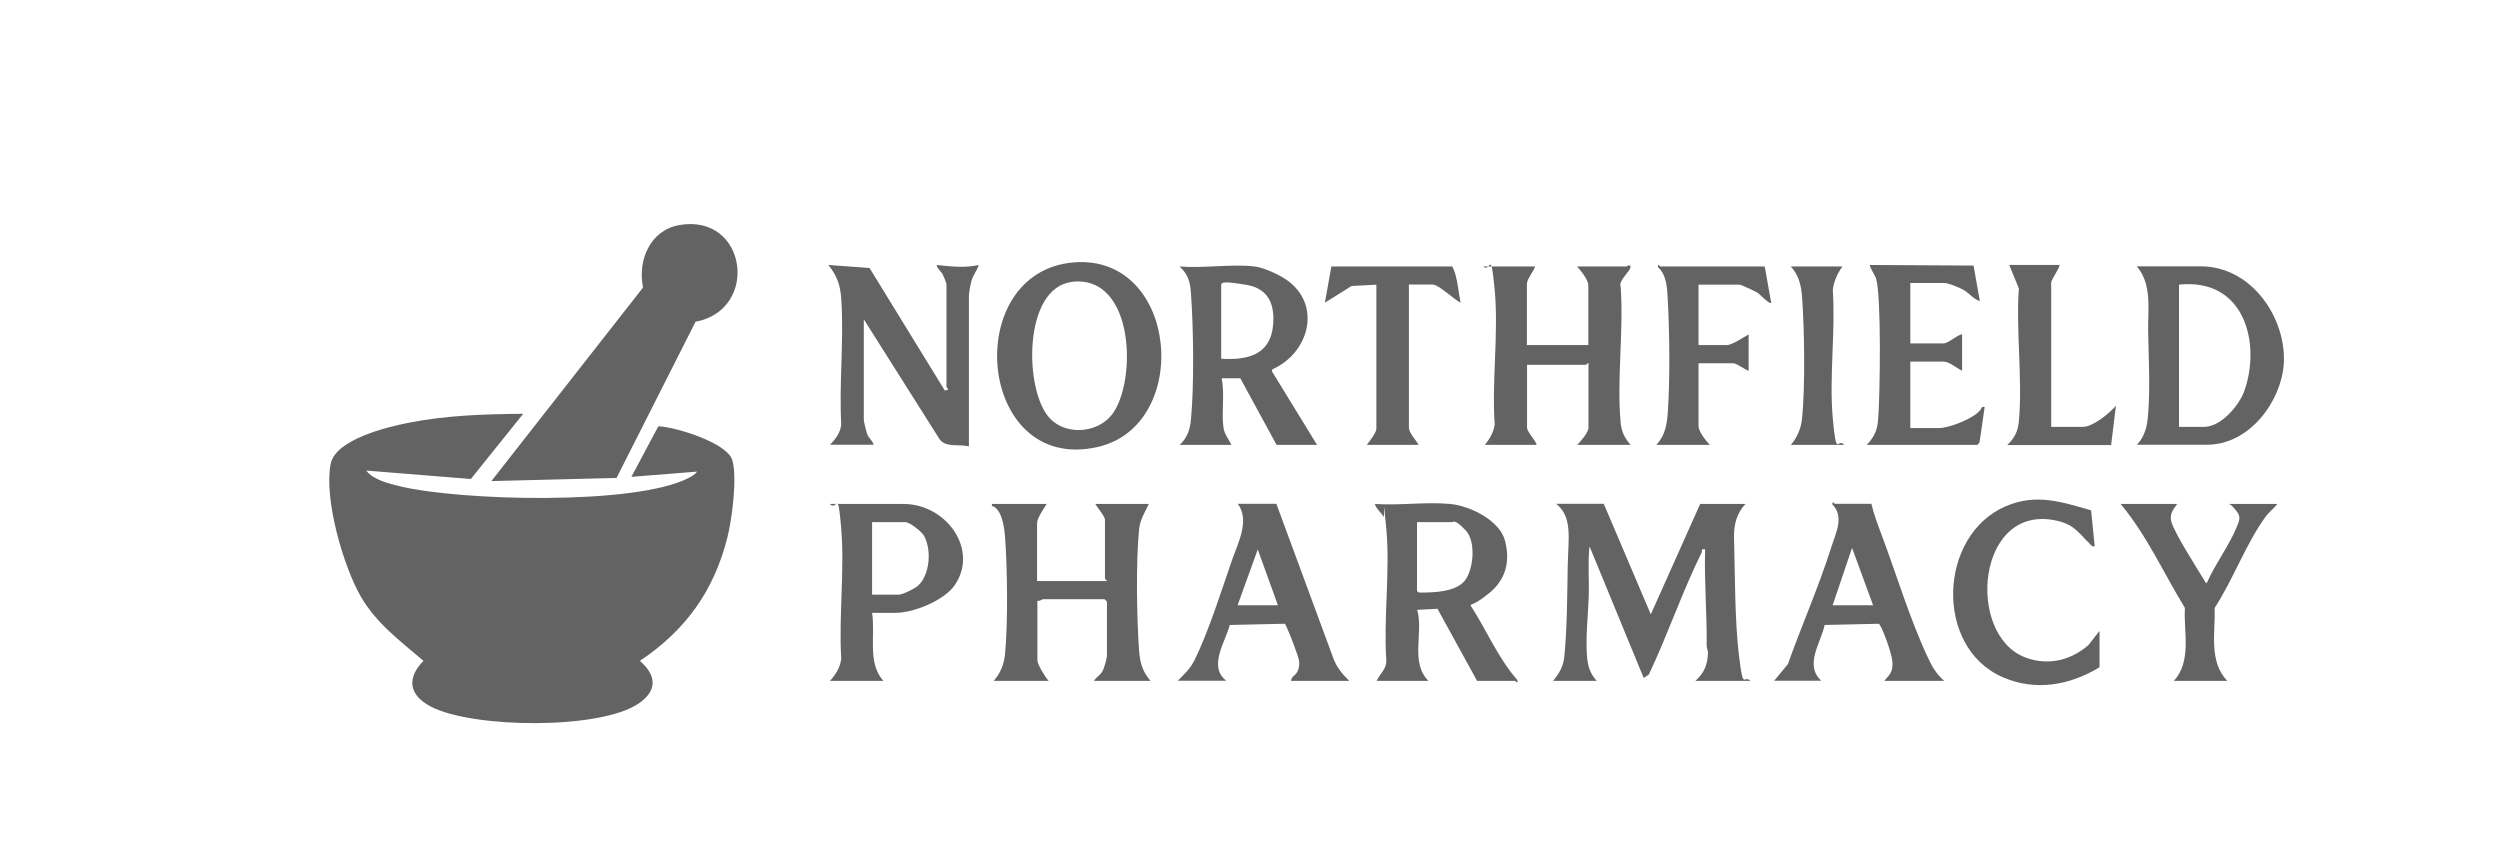 <svg width="190" height="66" viewBox="0 0 190 66" fill="none" xmlns="http://www.w3.org/2000/svg">
<g clip-path="url(#clip0_8212_1139)">
<g clip-path="url(#clip1_8212_1139)">
<g clip-path="url(#clip2_8212_1139)">
<path d="M39.764 31.448L35.783 36.404L27.839 35.763C28.347 36.466 29.583 36.76 30.416 36.962C34.95 38.056 48.306 38.431 52.336 36.321C52.589 36.188 52.805 36.076 52.981 35.842L47.986 36.241L50.033 32.399C51.349 32.438 55.253 33.66 55.65 34.955C56.046 36.249 55.64 39.421 55.282 40.842C54.262 44.901 52.115 47.893 48.632 50.226C49.907 51.342 49.976 52.489 48.523 53.475C45.571 55.478 35.869 55.356 32.724 53.691C31.098 52.83 30.876 51.557 32.183 50.226C30.429 48.719 28.61 47.388 27.431 45.355C26.082 43.025 24.598 37.857 25.135 35.239C25.513 33.392 29.436 32.45 31.029 32.134C33.891 31.563 36.847 31.472 39.764 31.448Z" fill="#636363"/>
<path d="M52.86 24.454L46.858 36.322L37.347 36.559L48.872 21.851C48.445 19.799 49.398 17.485 51.649 17.101C56.77 16.23 57.753 23.532 52.861 24.454H52.86Z" fill="#636363"/>
</g>
<path d="M121.891 38.301L125.461 46.692L129.213 38.301H132.657C131.959 39.026 131.764 39.936 131.787 40.891C131.867 43.7 131.833 47.084 132.165 49.846C132.496 52.609 132.531 51.228 133.023 51.746H128.847C129.533 51.147 129.774 50.491 129.808 49.616C129.808 49.443 129.705 49.248 129.705 49.052C129.739 46.612 129.511 44.195 129.591 41.754C129.236 41.697 129.396 41.846 129.316 42.008C127.829 45.023 126.753 48.223 125.312 51.262L124.923 51.527L120.804 41.524C120.667 42.767 120.782 44.022 120.747 45.265C120.713 46.508 120.496 48.338 120.61 49.858C120.667 50.606 120.827 51.17 121.354 51.746H118.036C118.528 51.147 118.825 50.617 118.894 49.846C119.1 47.763 119.111 45.184 119.146 43.066C119.18 40.949 119.546 39.325 118.276 38.29H121.903L121.891 38.301Z" fill="#636363"/>
<path d="M79.55 38.301C79.344 38.612 78.818 39.395 78.818 39.74V44.16H84.103C84.138 44.08 83.978 44.022 83.978 43.988V39.51C83.978 39.234 83.394 38.578 83.245 38.301H87.307C87.009 38.957 86.655 39.452 86.575 40.2C86.323 42.595 86.391 47.072 86.575 49.513C86.643 50.376 86.849 51.078 87.444 51.746H83.142C83.303 51.458 83.623 51.32 83.783 51.021C83.943 50.721 84.126 50.008 84.126 49.846V45.714L83.943 45.541H79.276C79.207 45.541 79.001 45.714 78.841 45.657V50.192C78.841 50.491 79.447 51.481 79.699 51.746H75.523C76.038 51.147 76.301 50.503 76.381 49.731C76.61 47.36 76.564 43.17 76.381 40.765C76.335 40.178 76.198 39.234 75.821 38.762C75.443 38.29 75.329 38.624 75.397 38.301H79.573H79.55Z" fill="#636363"/>
<path d="M63.076 33.812C63.511 33.352 63.865 32.903 63.934 32.258C63.762 29.127 64.151 25.812 63.934 22.716C63.865 21.691 63.625 20.954 62.95 20.137L66.085 20.367L71.805 29.68L72.057 29.622C72.045 29.518 71.931 29.426 71.931 29.392V21.576C71.931 21.53 71.725 21 71.668 20.897C71.519 20.598 71.233 20.448 71.187 20.137C72.217 20.252 73.372 20.379 74.379 20.137C74.253 20.586 73.933 20.92 73.819 21.392C73.704 21.864 73.635 22.359 73.635 22.485V33.927C72.88 33.731 71.942 34.042 71.427 33.409L65.65 24.27V31.913C65.65 32.039 65.833 32.788 65.89 32.949C66.016 33.328 66.314 33.455 66.394 33.8H63.076V33.812Z" fill="#636363"/>
<path d="M123.927 33.812H119.866C120.14 33.524 120.724 32.88 120.724 32.488V27.608C120.632 27.573 120.575 27.723 120.541 27.723H116.056V32.488C116.056 32.845 116.731 33.49 116.788 33.812H112.853C113.219 33.352 113.516 32.845 113.596 32.258C113.368 28.955 113.905 25.294 113.596 22.025C113.287 18.756 113.276 20.782 112.727 20.253H116.662C116.571 20.621 116.045 21.208 116.045 21.576V26.227H120.712V21.691C120.712 21.265 120.152 20.575 119.854 20.253H123.607C123.618 20.253 123.927 20.022 123.916 20.31C123.904 20.598 122.955 21.381 123.172 21.795C123.412 25.145 122.863 28.84 123.172 32.143C123.241 32.834 123.469 33.271 123.916 33.801L123.927 33.812Z" fill="#636363"/>
<path d="M81.61 19.942C89.584 19.297 90.659 32.385 83.36 33.985C74.231 35.987 72.984 20.644 81.61 19.942ZM81.484 21.426C77.72 21.852 77.823 29.726 79.791 31.797C81.038 33.121 83.429 32.914 84.516 31.498C86.403 29.047 86.266 20.885 81.484 21.415V21.426Z" fill="#636363"/>
<path d="M110.222 38.301C111.766 38.451 113.974 39.568 114.374 41.075C114.786 42.618 114.477 44.022 113.173 45.081C111.869 46.14 111.755 45.841 111.778 46.036C112.99 47.901 113.837 49.996 115.324 51.688C115.358 52.045 115.187 51.746 115.141 51.746H112.258L109.249 46.267L107.705 46.347C108.208 48.085 107.144 50.33 108.563 51.746H104.627C104.868 51.205 105.382 50.859 105.359 50.192C105.142 46.957 105.657 43.377 105.359 40.189C105.062 37.001 105.268 39.544 105.131 39.257C104.993 38.969 104.593 38.693 104.49 38.301C106.32 38.428 108.414 38.129 110.21 38.301H110.222ZM107.693 39.683V44.908C107.785 45.023 107.796 45.035 107.945 45.035C108.975 45.035 110.428 44.989 111.194 44.275C111.961 43.562 112.247 41.191 111.389 40.304C110.531 39.418 110.519 39.683 110.336 39.683H107.693Z" fill="#636363"/>
<path d="M95.349 20.253C96.047 20.333 97.157 20.851 97.74 21.242C100.475 23.096 99.548 26.802 96.699 28.068L96.665 28.218L100.097 33.812H97.02L94.263 28.747H92.844C93.096 29.956 92.821 31.314 92.981 32.477C93.05 33.006 93.37 33.352 93.588 33.812H89.652C90.224 33.294 90.442 32.65 90.51 31.913C90.762 29.358 90.705 24.845 90.51 22.255C90.453 21.427 90.293 20.84 89.641 20.253C91.437 20.402 93.611 20.045 95.361 20.253H95.349ZM92.821 27.263C94.949 27.401 96.573 26.883 96.757 24.684C96.882 23.199 96.459 21.933 94.709 21.645C92.958 21.358 92.81 21.438 92.81 21.691V27.263H92.821Z" fill="#636363"/>
<path d="M162.401 33.812C163.042 33.121 163.191 32.35 163.259 31.452C163.42 29.403 163.294 27.17 163.259 25.133C163.237 23.51 163.557 21.564 162.39 20.241H167.241C171.199 20.241 173.785 24.27 173.567 27.654C173.384 30.451 171.005 33.8 167.733 33.8H162.39L162.401 33.812ZM165.593 32.442H167.504C168.831 32.442 170.204 30.773 170.581 29.68C171.84 26.065 170.581 21.104 165.605 21.634V32.442H165.593Z" fill="#636363"/>
<path d="M97.008 38.301L101.344 50.053C101.596 50.733 102.03 51.239 102.545 51.746H98.118C98.129 51.412 98.484 51.331 98.621 51.009C98.758 50.687 98.758 50.491 98.724 50.203C98.69 49.915 98.015 48.131 97.809 47.717C97.603 47.302 97.706 47.429 97.569 47.406L93.462 47.498C93.118 48.81 91.803 50.664 93.198 51.734H89.515C90.064 51.17 90.453 50.836 90.807 50.123C91.814 48.085 92.855 44.839 93.61 42.629C94.079 41.282 95.017 39.544 94.068 38.29H97.019L97.008 38.301ZM97.122 46.002L95.589 41.754L94.056 46.002H97.134H97.122Z" fill="#636363"/>
<path d="M142.231 38.301C142.403 39.061 142.689 39.809 142.964 40.546C144.119 43.608 145.172 47.142 146.556 50.054C146.876 50.744 147.174 51.216 147.757 51.746H143.204C143.661 51.228 143.867 51.032 143.822 50.307C143.776 49.582 142.964 47.441 142.781 47.406L138.673 47.498C138.376 48.891 137.118 50.514 138.41 51.734H134.841L135.882 50.468C136.935 47.51 138.227 44.586 139.177 41.593C139.509 40.534 140.184 39.28 139.268 38.347C139.234 37.991 139.406 38.29 139.451 38.29H142.22L142.231 38.301ZM142.357 46.002L140.756 41.639L139.28 46.002H142.357Z" fill="#636363"/>
<path d="M66.279 46.577C66.542 48.281 65.902 50.376 67.137 51.745H63.076C63.522 51.262 63.854 50.721 63.934 50.076C63.74 46.853 64.197 43.377 63.934 40.188C63.671 37 63.648 38.899 63.065 38.301H68.659C71.919 38.301 74.413 41.766 72.56 44.471C71.771 45.622 69.46 46.577 68.053 46.577H66.268H66.279ZM66.279 45.196H68.304C68.59 45.196 69.551 44.724 69.78 44.505C70.695 43.665 70.821 41.685 70.192 40.672C69.997 40.373 69.151 39.682 68.796 39.682H66.279V45.196Z" fill="#636363"/>
<path d="M141.866 33.812C142.438 33.225 142.667 32.718 142.735 31.924C142.884 30.209 142.999 22.439 142.575 21.15C142.507 20.931 142.049 20.252 142.118 20.137L149.989 20.183L150.469 22.888C149.943 22.716 149.668 22.255 149.154 21.99C148.639 21.726 147.952 21.507 147.826 21.507H145.184V26.1H147.701C148.078 26.1 148.742 25.444 149.119 25.409V28.172C148.719 27.999 148.158 27.481 147.701 27.481H145.184V32.534H147.335C148.101 32.534 149.577 31.936 150.183 31.464C150.79 30.992 150.469 30.877 150.835 30.934L150.446 33.616L150.286 33.812H141.866Z" fill="#636363"/>
<path d="M159.564 50.71C157.311 52.08 154.702 52.563 152.185 51.458C146.991 49.179 147.312 40.673 152.437 38.474C154.759 37.484 156.647 38.14 158.924 38.785L159.198 41.513C158.992 41.559 158.947 41.455 158.832 41.34C158.02 40.557 157.688 39.901 156.395 39.591C150.229 38.117 149.36 48.224 153.913 49.962C155.64 50.618 157.368 50.192 158.706 49.041L159.564 47.947V50.71Z" fill="#636363"/>
<path d="M165.467 38.301C165.124 38.773 164.861 39.084 165.033 39.683C165.284 40.546 166.932 43.124 167.492 44.045C168.053 44.966 167.481 44.321 167.733 44.275C168.35 42.859 169.414 41.478 169.986 40.062C170.261 39.395 170.318 39.222 169.815 38.647C169.311 38.071 169.414 38.474 169.391 38.301H173.075C172.812 38.658 172.457 38.9 172.194 39.257C170.718 41.271 169.7 44.08 168.316 46.198C168.373 48.028 167.847 50.284 169.277 51.746H165.216C166.588 50.238 165.948 48.028 166.051 46.198C164.438 43.562 163.168 40.696 161.166 38.301H165.467Z" fill="#636363"/>
<path d="M134.12 20.253L134.612 23.015C134.475 23.153 133.743 22.348 133.548 22.233C133.354 22.117 132.301 21.634 132.221 21.634H129.087V26.227H131.237C131.649 26.227 132.507 25.617 132.896 25.421V28.184C132.61 28.091 131.981 27.608 131.729 27.608H129.087V32.373C129.087 32.799 129.647 33.49 129.945 33.812H125.883C126.547 33.099 126.684 32.27 126.753 31.349C126.924 28.851 126.89 25.352 126.753 22.831C126.707 21.979 126.696 20.92 126.009 20.31C125.975 19.953 126.146 20.253 126.192 20.253H134.12Z" fill="#636363"/>
<path d="M104.627 21.633L102.717 21.737L100.692 23.003L101.184 20.252H110.222C110.405 20.218 110.382 20.275 110.439 20.39C110.771 21.058 110.839 22.267 111.011 23.003C110.519 22.785 109.352 21.622 108.86 21.622H107.076V32.488C107.076 32.914 107.625 33.432 107.808 33.812H103.872C104.067 33.582 104.604 32.868 104.604 32.603V21.622L104.627 21.633Z" fill="#636363"/>
<path d="M152.562 33.812C153.111 33.282 153.363 32.776 153.432 32.039C153.729 28.816 153.203 25.19 153.432 21.921L152.7 20.137H156.509C156.624 20.229 155.891 21.265 155.891 21.461V32.442H158.294C159.083 32.442 160.342 31.383 160.811 30.831L160.445 33.824H152.574L152.562 33.812Z" fill="#636363"/>
<path d="M140.024 20.252C139.635 20.793 139.372 21.381 139.292 22.037C139.509 25.191 139.006 28.69 139.292 31.809C139.578 34.929 139.647 33.214 140.161 33.812H136.1C136.592 33.248 136.889 32.534 136.958 31.798C137.198 29.415 137.141 25.029 136.958 22.601C136.901 21.772 136.718 20.874 136.089 20.252H140.024Z" fill="#636363"/>
</g>
</g>
<defs>
<clipPath id="clip0_8212_1139">
<rect width="189.362" height="64.493" fill="white" transform="translate(0.531 0.753)"/>
</clipPath>
<clipPath id="clip1_8212_1139">
<rect width="214.755" height="71.388" fill="white" transform="translate(6.167 -0.143)"/>
</clipPath>
<clipPath id="clip2_8212_1139">
<rect width="31.032" height="37.928" fill="white" transform="translate(25.022 17.029)"/>
</clipPath>
</defs>
</svg>
